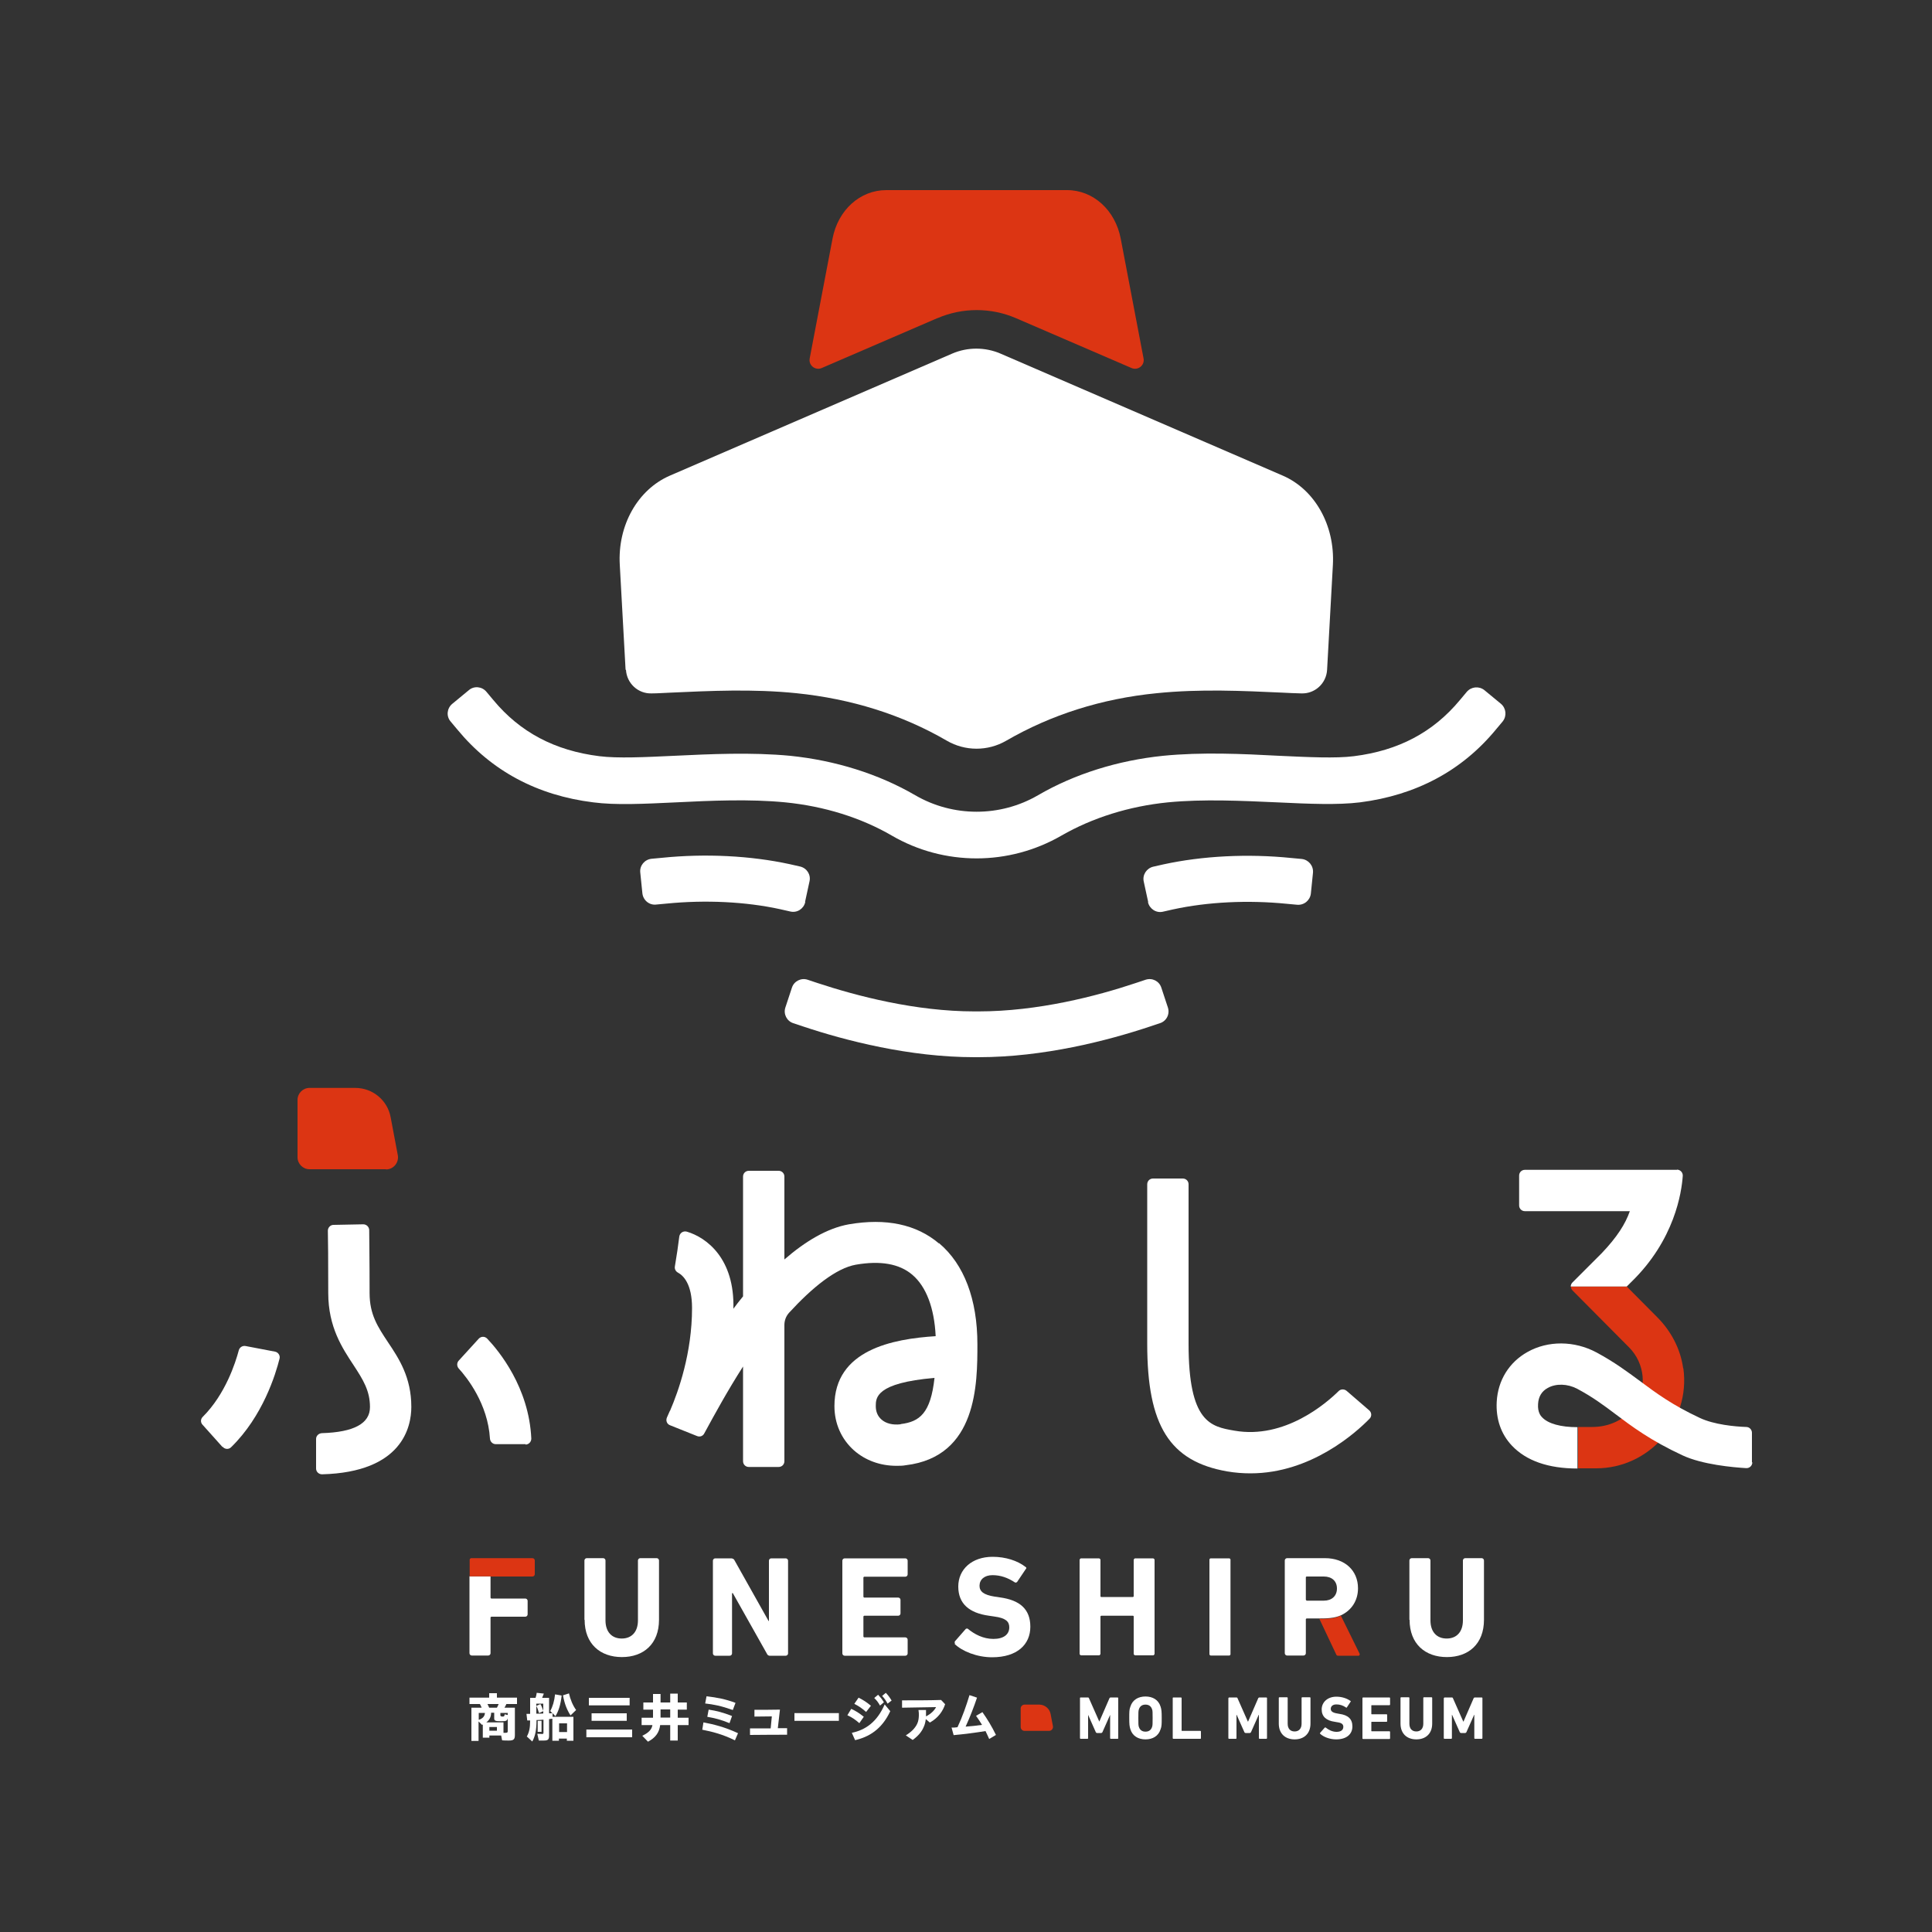 <svg xmlns="http://www.w3.org/2000/svg" viewBox="0 0 100 100" width="100" height="100"><rect x="0" y="0" width="100" height="100" fill="#333333" stroke="none"/><defs><style>.cls-1 { fill: #dc3513; } .cls-2 { fill: #fff; }</style></defs><path class="cls-1" d="M48.52,16.47c1.29-.56,2.78-.56,4.07,0l5.98,2.58c.33.14.69-.14.62-.5l-1.18-6.19c-.28-1.48-1.42-2.52-2.78-2.52h-9.36c-1.35,0-2.5,1.03-2.78,2.52l-1.18,6.19c-.07.36.29.64.62.5l5.98-2.58h.01Z"/><path class="cls-2" d="M32.4,34.67c.04.7.63,1.25,1.34,1.22.33,0,.66-.03.99-.04,1.99-.09,4.25-.2,6.49.03,2.84.29,5.47,1.11,7.79,2.46.95.55,2.12.55,3.07,0,2.33-1.35,4.95-2.18,7.79-2.46,2.25-.23,4.5-.12,6.49-.03.33.02.67.03.99.04.7.03,1.3-.51,1.34-1.22l.3-5.43c.11-2.04-.93-3.9-2.59-4.62l-14.62-6.32c-.79-.34-1.7-.34-2.49,0l-14.62,6.32c-1.66.72-2.71,2.57-2.59,4.62l.3,5.43h.02Z"/><path class="cls-2" d="M50.55,44.43c-1.52,0-3.03-.39-4.39-1.18-1.6-.93-3.5-1.52-5.51-1.72-1.83-.18-3.86-.09-5.66,0-1.68.08-3.13.15-4.28,0-2.91-.36-5.27-1.63-7.03-3.76l-.36-.43c-.23-.27-.19-.68.09-.91l.86-.71c.27-.23.68-.19.91.09l.36.43c1.38,1.66,3.17,2.61,5.48,2.9.95.12,2.37.05,3.87-.02,1.88-.09,4.01-.19,6.01,0,2.34.24,4.58.94,6.47,2.04,1.96,1.14,4.4,1.14,6.36,0,1.89-1.1,4.13-1.8,6.47-2.04,2.01-.2,4.13-.1,6.01,0,1.51.07,2.93.14,3.87.02,2.31-.29,4.1-1.24,5.48-2.9l.36-.43c.23-.27.63-.31.91-.09l.86.71c.27.23.31.63.09.91l-.36.43c-1.76,2.13-4.13,3.39-7.03,3.76-1.15.14-2.6.08-4.28,0-1.8-.08-3.83-.18-5.66,0-2.01.2-3.91.8-5.51,1.72-1.35.78-2.87,1.18-4.39,1.18h0Z"/><path class="cls-2" d="M50.66,54.72h-.22c-3.37,0-6.68-.86-8.87-1.59l-.51-.17c-.34-.11-.52-.48-.41-.81l.34-1.03c.11-.34.48-.52.81-.41l.51.17c2.03.67,5.07,1.47,8.13,1.47h.2c3.08,0,6.12-.79,8.15-1.47l.51-.17c.34-.11.7.07.81.41l.34,1.03c.11.34-.07.7-.41.81l-.51.17c-2.19.73-5.5,1.59-8.88,1.59h0Z"/><path class="cls-2" d="M41.68,46.69c-.08.35-.42.57-.77.49l-.53-.12c-1.78-.39-3.87-.49-5.88-.29l-.54.05c-.35.04-.67-.22-.71-.58l-.11-1.08c-.04-.35.22-.67.58-.71l.54-.05c2.25-.23,4.6-.11,6.62.33l.53.12c.35.08.57.42.49.77l-.23,1.06h0Z"/><path class="cls-2" d="M59.43,46.69l-.23-1.06c-.08-.35.15-.69.49-.77l.53-.12c2.02-.44,4.37-.56,6.62-.33l.54.05c.35.04.61.35.58.71l-.11,1.08c-.04.35-.35.61-.71.58l-.54-.05c-2-.2-4.09-.1-5.88.29l-.53.12c-.35.08-.69-.15-.77-.49h0Z"/><path class="cls-2" d="M48.6,64.36c-1.17-.99-2.74-1.32-4.66-.99-1.13.2-2.27.89-3.34,1.82v-4.29c0-.17-.13-.3-.3-.3h-1.54c-.17,0-.3.13-.3.3v6.2c-.17.21-.34.42-.5.64.07-2.6-1.39-3.69-2.41-3.99-.18-.05-.36.06-.39.25l-.1.74-.13.82c-.02.13.05.25.16.31.28.15.73.59.73,1.83,0,2.34-.71,4.32-1.13,5.3,0,0,0,.02-.02.03h0c-.06.13-.11.25-.15.34-.07.16,0,.34.16.4l1.4.56c.15.06.31,0,.38-.15h0c.51-.94,1.21-2.22,2-3.45v4.9c0,.17.13.3.3.3h1.54c.17,0,.3-.13.3-.3v-7.05c0-.23.08-.45.24-.63,1.21-1.32,2.44-2.31,3.46-2.49,1.27-.22,2.25-.05,2.92.52.72.61,1.14,1.72,1.21,3.18-2.21.14-5.24.7-5.24,3.62,0,.9.36,1.71,1.01,2.29.59.52,1.36.8,2.2.8.16,0,.32,0,.48-.03,3.71-.44,3.71-4.23,3.71-6.26,0-2.33-.69-4.14-1.98-5.23h-.01ZM46.62,73.72c-.41.05-.77-.04-1-.25-.19-.17-.29-.4-.29-.69,0-.43,0-1.2,3.04-1.46-.2,1.83-.77,2.27-1.75,2.39h0Z"/><path class="cls-2" d="M64.72,76.26c-.39,0-.79-.03-1.2-.1-2.98-.52-4.14-2.37-4.14-6.6v-8.26c0-.17.13-.3.3-.3h1.54c.17,0,.3.13.3.3v8.26c0,4.07,1.15,4.28,2.37,4.49,2.61.46,4.77-1.43,5.4-2.05.11-.11.29-.11.41-.01l1.17,1.01c.13.11.14.31.02.43-.7.72-3.04,2.83-6.16,2.83h0Z"/><path class="cls-2" d="M16.36,76.02v-1.54c0-.16.13-.29.3-.3,1.66-.05,2.49-.5,2.49-1.35s-.36-1.42-.85-2.17c-.58-.88-1.31-1.97-1.31-3.73s-.01-2.77-.02-3.23c0-.16.13-.3.29-.3l1.54-.03c.17,0,.3.13.31.29,0,.46.02,1.49.02,3.27,0,1.11.42,1.74.95,2.54.57.85,1.21,1.82,1.21,3.35,0,1.03-.46,3.38-4.62,3.49-.17,0-.31-.13-.31-.3h0Z"/><path class="cls-2" d="M11.51,74.89l-1.03-1.15c-.11-.12-.1-.3.02-.41,1.17-1.17,1.69-2.8,1.86-3.44.04-.15.19-.25.35-.22l1.52.29c.17.03.28.2.24.36-.2.8-.86,2.98-2.51,4.59-.12.12-.32.11-.43-.02h-.02Z"/><path class="cls-2" d="M27.2,74.75h-1.54c-.16,0-.29-.13-.3-.29-.11-1.79-1.18-3.15-1.62-3.63-.1-.12-.1-.29,0-.4l1.04-1.14c.12-.13.32-.13.44,0,.6.63,2.16,2.52,2.28,5.17,0,.17-.13.31-.3.31v-.02Z"/><path class="cls-1" d="M19.98,60.52h-3.96c-.34,0-.62-.28-.62-.62v-2.97c0-.34.28-.62.62-.62h2.37c.9,0,1.67.64,1.83,1.52l.37,1.96c.07.38-.22.74-.61.74h0Z"/><path class="cls-1" d="M87.12,70.82c-.14-1.01-.63-1.93-1.35-2.65l-1.57-1.58h-2.89c0,.08.03.15.09.21l2.93,2.95c.79.8.98,2.13.21,3.12-.5.65-1.3.99-2.12.99h-.74v2.14h.94c2.71,0,4.89-2.4,4.51-5.18h-.01Z"/><path class="cls-2" d="M86.8,60.55h-7.87c-.17,0-.3.13-.3.3v1.54c0,.17.13.3.3.3h5.43c-.23.66-.66,1.34-1.46,2.18l-1.51,1.51c-.06.06-.09.14-.09.21h2.9l.23-.23c2.25-2.18,2.61-4.64,2.67-5.5.01-.17-.13-.32-.3-.32h0Z"/><path class="cls-2" d="M90.7,75.69c0,.17-.14.31-.32.3-.67-.04-2.26-.18-3.29-.66-1.66-.77-2.63-1.5-3.48-2.14-.61-.46-1.19-.89-1.98-1.31-.5-.26-1.09-.28-1.52-.04-.31.17-.48.45-.5.83-.03.44.15.63.21.69.31.33.96.51,1.83.51v2.14c-1.51,0-2.65-.4-3.39-1.18-.57-.6-.84-1.39-.79-2.28.06-1.1.64-2.04,1.59-2.57,1.06-.6,2.43-.59,3.57.02.93.5,1.6,1,2.25,1.48.85.63,1.65,1.23,3.1,1.91.74.35,1.82.45,2.41.47.16,0,.29.14.29.3v1.53h.02Z"/><path class="cls-2" d="M72.95,83.84v-3.07c0-.06.05-.12.12-.12h.85c.06,0,.12.05.12.12v3.1c0,.6.33.94.84.94s.84-.34.84-.94v-3.1c0-.06.05-.12.12-.12h.85c.06,0,.12.05.12.12v3.07c0,1.25-.8,1.93-1.92,1.93s-1.93-.68-1.93-1.93h-.01Z"/><rect class="cls-2" x="62.6" y="80.66" width="1.09" height="5.03" rx=".07" ry=".07"/><path class="cls-2" d="M55.88,80.73s.03-.07.07-.07h.94s.07.03.07.07v1.89s0,.04.04.04h1.64s.04-.01.04-.04v-1.89s.03-.07.07-.07h.94s.07.03.07.07v4.88s-.03.07-.07.07h-.94s-.07-.03-.07-.07v-1.94s0-.04-.04-.04h-1.64s-.04.01-.04.04v1.94s-.03.07-.07.07h-.94s-.07-.03-.07-.07v-4.88Z"/><path class="cls-2" d="M49.43,85.08s-.04-.08,0-.13l.56-.64s.07-.04.11,0c.33.27.78.52,1.32.52s.82-.24.82-.6c0-.3-.18-.48-.78-.56l-.27-.04c-1.02-.14-1.59-.62-1.59-1.51s.7-1.54,1.78-1.54c.67,0,1.29.2,1.71.53.04.03.05.06,0,.11l-.45.67s-.07.04-.1.02c-.38-.25-.75-.38-1.17-.38s-.67.23-.67.55c0,.29.21.47.78.56l.27.04c1.04.14,1.58.61,1.58,1.52s-.67,1.58-1.98,1.58c-.78,0-1.55-.31-1.94-.69h0Z"/><path class="cls-2" d="M43.6,80.78c0-.06.05-.12.12-.12h3.14c.06,0,.12.05.12.12v.71c0,.06-.05.12-.12.12h-2.13s-.04.02-.04.04v1s.02.04.04.04h1.76c.06,0,.12.05.12.12v.7c0,.06-.05.12-.12.12h-1.76s-.04.02-.04.04v1.04s.02.04.04.04h2.13c.06,0,.12.05.12.12v.71c0,.06-.05.12-.12.12h-3.14c-.06,0-.12-.05-.12-.12v-4.8Z"/><path class="cls-2" d="M39.76,83.9h.04v-3.12c0-.06.05-.12.12-.12h.75c.06,0,.12.05.12.12v4.8c0,.06-.05.12-.12.12h-.85s-.08-.02-.1-.06l-1.79-3.18h-.04v3.12c0,.06-.05.12-.12.12h-.75c-.06,0-.12-.05-.12-.12v-4.8c0-.06.05-.12.12-.12h.85s.1.02.13.07l1.78,3.17h-.02Z"/><path class="cls-2" d="M30.25,83.84v-3.07c0-.06.05-.12.12-.12h.85c.06,0,.12.05.12.12v3.1c0,.6.33.94.84.94s.84-.34.84-.94v-3.1c0-.06.05-.12.12-.12h.85c.06,0,.12.05.12.12v3.07c0,1.25-.8,1.93-1.92,1.93s-1.93-.68-1.93-1.93h0Z"/><path class="cls-2" d="M25.39,81.6v1.1s.02.04.04.04h1.76c.06,0,.12.05.12.12v.7c0,.06-.05.12-.12.12h-1.76s-.04.02-.04.04v1.85c0,.06-.05.12-.12.12h-.85c-.06,0-.12-.05-.12-.12v-3.98h1.09Z"/><path class="cls-1" d="M25.39,81.6h2.17c.06,0,.12-.05.12-.12v-.71c0-.06-.05-.12-.12-.12h-3.18s-.07.03-.07.07v.87h1.09-.01Z"/><path class="cls-1" d="M69.4,83.62l.98,1.99s0,.09-.06.09h-1.05c-.07,0-.09-.02-.11-.07l-.87-1.84c.37,0,.76,0,1.1-.16h.01Z"/><path class="cls-2" d="M67.63,82.85h.89c.41,0,.68-.24.68-.63s-.27-.62-.68-.62h-.89s-.04.01-.04.04v1.16s.01.04.04.04h0ZM68.3,83.77h-.67s-.04.02-.04.04v1.76c0,.06-.05.12-.12.12h-.85c-.06,0-.12-.05-.12-.12v-4.8c0-.06.05-.12.12-.12h1.96c1.03,0,1.71.64,1.71,1.56,0,.64-.34,1.15-.89,1.4-.34.15-.73.16-1.1.16Z"/><path class="cls-2" d="M24.41,88.39h.52c-.03-.08-.05-.12-.09-.19h-.54v-.33h1.02v-.23h.4v.23h1.04v.33h-.55c-.03.07-.06.13-.1.19h.54v1.42c0,.22-.07.28-.31.28-.1,0-.23,0-.35-.01l-.05-.25h-.61v.11h-.34v-.68l-.04.02-.18-.18v1.01h-.37v-1.72h.01ZM25.1,88.66h-.32v.36c.21-.07.31-.19.32-.36ZM26.28,89.61v-.68c-.03.14-.07.16-.35.16s-.35-.02-.35-.15v-.29h-.16c0,.22-.09.38-.25.5h.89v.54h.11c.09,0,.11-.02.11-.09h0ZM25.72,88.39c.04-.08.07-.13.09-.19h-.58c.04.07.05.1.09.19h.4ZM25.72,89.58v-.19h-.39v.19h.39ZM26.12,88.73l.16.04v-.11h-.38v.14s.02.05.1.05c.1,0,.11-.02.12-.12Z"/><path class="cls-2" d="M27.26,89.9c.13-.24.18-.45.18-.85h-.15l-.04-.34h.19v-.83h.28c.03-.09.05-.16.06-.26l.37.04c-.04.1-.05.13-.09.22h.36v.8h.17l-.11-.12c.13-.23.21-.51.25-.86l.34.06c-.05.46-.15.79-.32,1.07l-.15-.16v.19h1.08v1.24h-.34v-.11h-.41v.11h-.34v-1.14l-.17.02v.86c0,.2-.06.25-.27.25h-.26l-.08-.35c.07,0,.16.01.24.01.06,0,.08-.01.08-.07v-.67c-.13.01-.25.02-.36.02,0,.52-.07.84-.22,1.11l-.27-.25h-.02ZM28.12,88.69v-.12l-.22.1c-.05-.18-.09-.28-.14-.37l.21-.1c.06.1.1.21.15.35v-.37h-.36v.52c.09,0,.22,0,.36-.01h0ZM27.83,89.07h.2v.57h-.2v-.57ZM29.35,89.65v-.45h-.41v.45h.41ZM29.14,87.75l.31-.1c.07.31.19.61.37.86l-.29.28c-.19-.3-.31-.6-.39-1.04Z"/><path class="cls-2" d="M30.35,89.52h2.37v.4h-2.37s0-.4,0-.4ZM30.48,87.88h2.11v.39h-2.11v-.39ZM30.62,88.68h1.82v.39h-1.82s0-.39,0-.39Z"/><path class="cls-2" d="M33.25,89.84c.33-.16.48-.32.52-.55h-.56v-.38h.59v-.42h-.5v-.37h.5v-.44h.39v.44h.5v-.46h.39v.46h.47v.37h-.47v.42h.56v.38h-.56v.8h-.39v-.8h-.52c-.05.39-.24.65-.63.86l-.29-.3h0ZM34.69,88.9v-.42h-.5v.42h.5Z"/><path class="cls-2" d="M36.35,89.53l.06-.38c.53.1,1.1.24,1.79.56l-.16.37c-.65-.32-1.18-.45-1.69-.55ZM36.5,88.17l.07-.37c.54.06,1,.15,1.5.34l-.14.37c-.59-.21-.99-.29-1.44-.34h0ZM36.61,88.86l.07-.37c.4.06.72.14,1.21.33l-.13.37c-.47-.19-.76-.26-1.16-.33h.01Z"/><path class="cls-2" d="M38.82,89.46h1.07c.02-.21.04-.41.06-.62-.3,0-.67.01-.9.01v-.35c.27,0,.87,0,1.32-.01-.04.32-.07.64-.11.96h.48v.34c-.42,0-1.01,0-1.92.01v-.35h0Z"/><path class="cls-2" d="M41.12,88.67h2.3v.4h-2.3v-.4Z"/><path class="cls-2" d="M43.86,88.78l.2-.33c.26.12.41.22.65.41l-.23.33c-.21-.18-.36-.29-.62-.41ZM44.09,89.69c.72-.15,1.31-.57,1.7-1.47l.29.35c-.44.95-1.12,1.34-1.82,1.5,0,0-.17-.38-.17-.38ZM44.22,88.19l.22-.32c.24.12.41.23.64.42l-.25.32c-.23-.2-.36-.29-.61-.42ZM45.26,87.88l.19-.16c.13.14.19.21.3.39l-.2.17c-.1-.17-.16-.26-.3-.39h.01ZM45.66,87.78l.19-.16c.13.14.19.22.3.4l-.21.16c-.08-.15-.16-.27-.28-.4Z"/><path class="cls-2" d="M46.89,89.82c.3-.19.47-.37.58-.59.07-.14.09-.32.09-.46,0-.08,0-.15-.02-.26h.39c0,.11,0,.19,0,.27v.06c.25-.13.43-.3.52-.48-.59.01-1.34.02-1.76.03v-.38c.69,0,1.41,0,2.02-.02l.21.22c-.12.36-.35.7-.79.95l-.21-.18c-.02.14-.05.29-.11.41-.1.24-.28.46-.57.67l-.36-.24Z"/><path class="cls-2" d="M49.25,89.42c.1,0,.2,0,.31-.02.26-.55.46-1.13.62-1.66l.39.13c-.15.45-.36,1-.59,1.5.28-.02.57-.05.85-.09-.1-.16-.2-.32-.31-.47l.33-.19c.26.37.48.73.7,1.18l-.35.21c-.06-.13-.12-.27-.19-.41-.56.09-1.1.16-1.65.21l-.11-.4h0Z"/><path class="cls-2" d="M55.9,87.89s0-.03.03-.03h.38s.04,0,.05.03l.54,1.22h0l.53-1.22s.03-.03.05-.03h.37s.03.01.03.03v2.08s0,.03-.03.03h-.36s-.03-.01-.03-.03v-1.21h0l-.4.9s-.03.04-.06.04h-.22s-.05-.01-.06-.04l-.4-.9h0v1.21s0,.03-.03.03h-.36s-.03-.01-.03-.03v-2.08h.01Z"/><path class="cls-2" d="M58.51,89.51c-.05-.15-.06-.27-.06-.59s0-.44.06-.59c.11-.35.41-.52.78-.52s.67.17.78.52c.05.15.06.27.06.59s0,.44-.06.59c-.11.35-.41.52-.78.52s-.67-.17-.78-.52ZM59.63,89.39c.03-.08.03-.18.03-.46s0-.39-.03-.46c-.05-.15-.16-.24-.34-.24s-.29.09-.34.24c-.03.08-.03.18-.03.46s0,.39.03.46c.05.15.16.24.34.24s.29-.09.34-.24Z"/><path class="cls-2" d="M60.7,87.89s0-.03.03-.03h.4s.03.01.03.03v1.68s0,.02.02.02h.95s.03.01.03.03v.35s0,.03-.03.03h-1.4s-.03-.01-.03-.03c0,0,0-2.08,0-2.08Z"/><path class="cls-2" d="M63.59,87.89s0-.03.03-.03h.38s.04,0,.05.03l.54,1.22h.01l.53-1.22s.03-.03.05-.03h.37s.03.01.03.03v2.08s-.01.03-.03.03h-.36s-.03-.01-.03-.03v-1.21h-.01l-.4.9s-.03.04-.06.04h-.22s-.05-.01-.06-.04l-.4-.9h-.01v1.21s0,.03-.03.03h-.36s-.03-.01-.03-.03v-2.08h0Z"/><path class="cls-2" d="M66.19,89.21v-1.33s.01-.03.03-.03h.4s.03.01.03.03v1.34c0,.26.14.4.36.4s.36-.15.36-.4v-1.34s.01-.03.03-.03h.4s.03.01.03.03v1.33c0,.53-.34.82-.82.82s-.82-.29-.82-.82Z"/><path class="cls-2" d="M68.33,89.74s-.02-.03,0-.05l.24-.27s.03-.02.05,0c.14.11.33.22.56.22s.35-.1.35-.26c0-.13-.08-.21-.33-.24l-.11-.02c-.44-.06-.68-.27-.68-.64s.3-.66.76-.66c.29,0,.55.09.73.22.02.01.02.03,0,.05l-.19.29s-.03.02-.04,0c-.16-.11-.32-.16-.5-.16-.19,0-.29.1-.29.23,0,.12.09.2.34.24l.11.02c.44.06.67.26.67.65s-.29.67-.84.67c-.34,0-.66-.13-.83-.29Z"/><path class="cls-2" d="M70.52,87.89s.01-.03.03-.03h1.37s.03.01.03.03v.34s-.01.03-.03.03h-.92s-.02,0-.02.02v.43s0,.02.02.02h.77s.03.01.03.03v.33s-.01.03-.03.03h-.77s-.02,0-.02.02v.45s0,.02.02.02h.92s.03.01.03.03v.34s-.01.03-.03.03h-1.37s-.03-.01-.03-.03v-2.08h0Z"/><path class="cls-2" d="M72.49,89.21v-1.33s.01-.03.03-.03h.4s.03.01.03.03v1.34c0,.26.14.4.36.4s.36-.15.36-.4v-1.34s.01-.03.03-.03h.4s.03.01.03.03v1.33c0,.53-.34.82-.82.82s-.82-.29-.82-.82Z"/><path class="cls-2" d="M74.74,87.89s.01-.03.03-.03h.38s.04,0,.05.03l.54,1.22h.01l.53-1.22s.03-.03.05-.03h.37s.03.01.03.03v2.08s-.01.03-.03.03h-.36s-.03-.01-.03-.03v-1.21h-.01l-.4.9s-.03.04-.06.04h-.22s-.05-.01-.06-.04l-.4-.9h-.01v1.21s-.01.03-.03.03h-.36s-.03-.01-.03-.03v-2.08h0Z"/><path class="cls-1" d="M54.31,89.59h-1.28c-.11,0-.2-.09-.2-.2v-.96c0-.11.09-.2.2-.2h.76c.29,0,.54.21.59.49l.12.63c.02.12-.07.24-.2.24h.01Z"/></svg>
